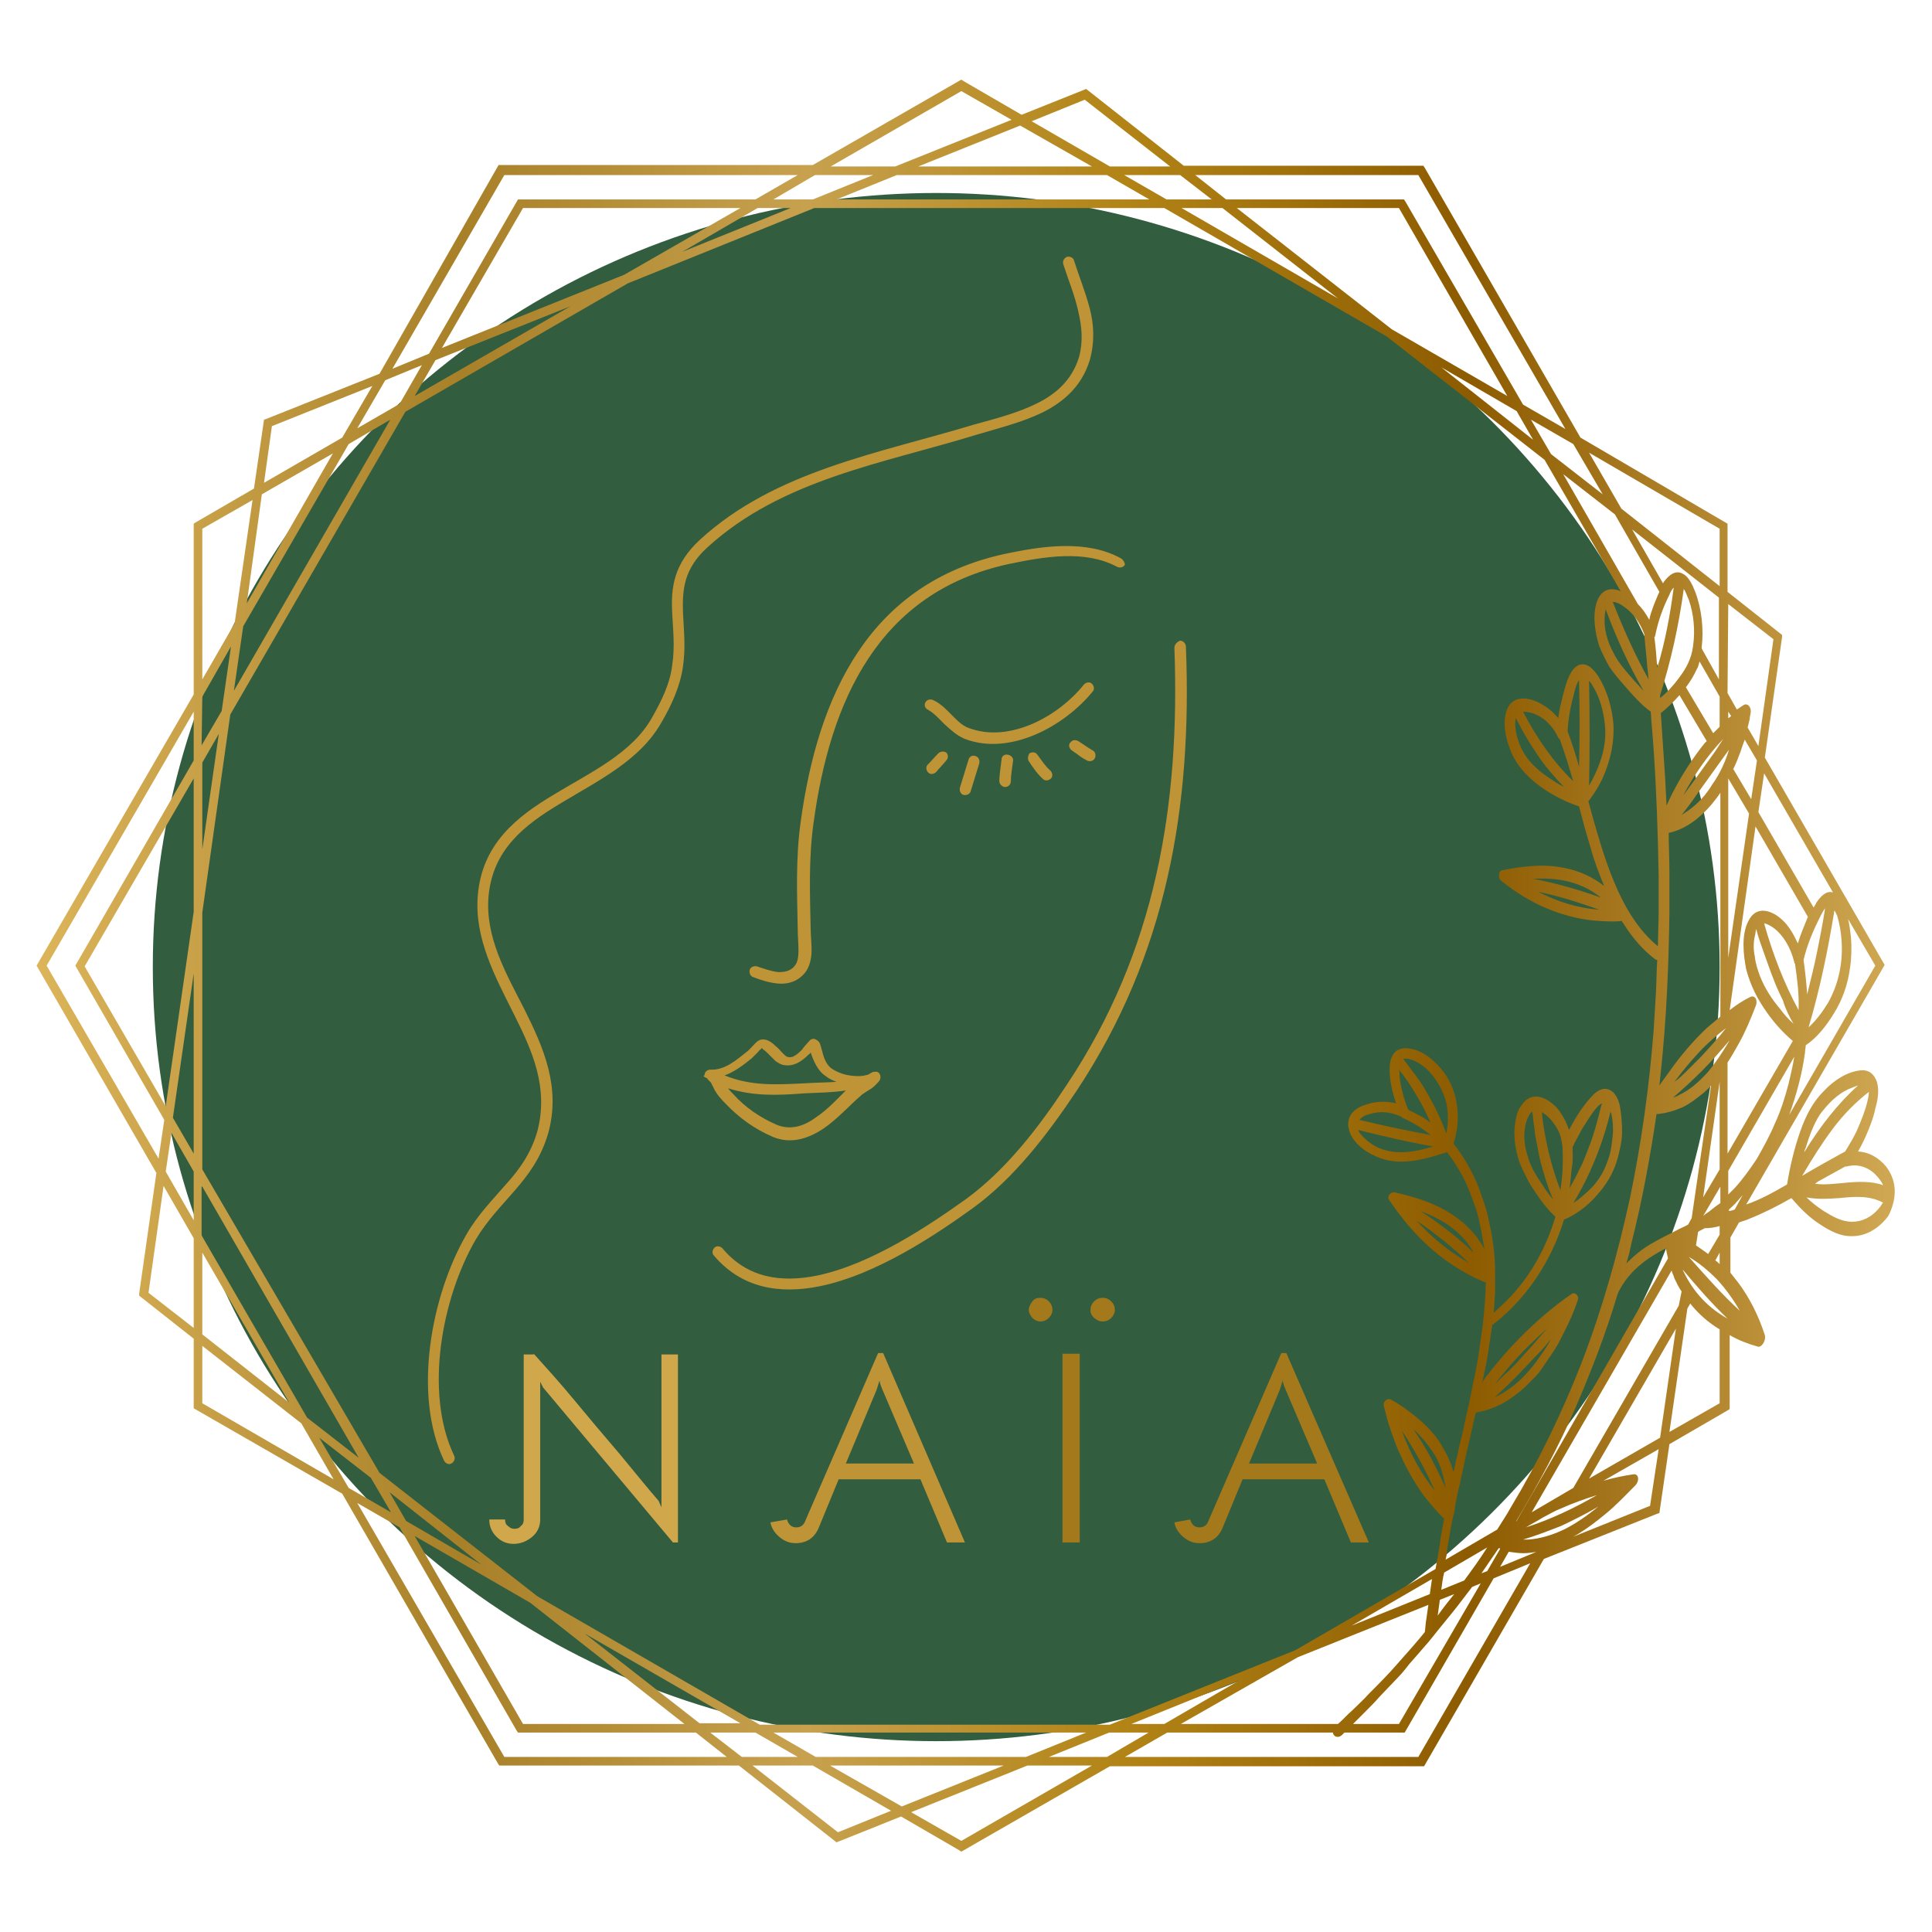 <?xml version="1.0" encoding="UTF-8"?> <svg xmlns="http://www.w3.org/2000/svg" xmlns:xlink="http://www.w3.org/1999/xlink" version="1.1" id="Calque_1" x="0px" y="0px" viewBox="0 0 269.3 269.3" style="enable-background:new 0 0 269.3 269.3;" xml:space="preserve"> <style type="text/css"> .st0{fill:#325E3F;} .st1{fill:url(#SVGID_1_);} .st2{fill:#D1A74C;} .st3{fill:#BF9436;} .st4{fill:#A4791B;} .st5{fill-rule:evenodd;clip-rule:evenodd;fill:#BF9436;} </style> <ellipse class="st0" cx="130.5" cy="134.8" rx="109.2" ry="107.9"></ellipse> <linearGradient id="SVGID_1_" gradientUnits="userSpaceOnUse" x1="-82.503" y1="48.318" x2="428.982" y2="48.318" gradientTransform="matrix(0.506 0 0 -0.506 46.915 159.092)"> <stop offset="0" style="stop-color:#DCB45A"></stop> <stop offset="0.228" style="stop-color:#A88028"></stop> <stop offset="0.414" style="stop-color:#C7A14E"></stop> <stop offset="0.586" style="stop-color:#B28416"></stop> <stop offset="0.772" style="stop-color:#8D5B00"></stop> <stop offset="1" style="stop-color:#D0A853"></stop> <stop offset="1" style="stop-color:#D2AA5F"></stop> </linearGradient> <path class="st1" d="M256.9,164.9c-1.3,0.1-2.6,0.3-3.9,0.1l0.4-0.3c1.3-0.7,2.5-1.4,3.8-2.1c0.1,0,0.2,0,0.2,0c1.4-0.4,2.9,0,4,1.1 c0.4,0.4,0.8,0.9,1.1,1.5C260.8,164.6,258.8,164.7,256.9,164.9z M262,168.3c-1.1,1.4-2.5,2-3.8,2c-1.5,0-2.7-0.7-4-1.5 c-0.9-0.6-1.7-1.2-2.4-1.9c1.5,0.3,3.1,0.2,4.6,0.1c2-0.2,4.1-0.4,6,0.6c0,0,0,0,0.1,0C262.3,167.8,262.2,168.1,262,168.3z M255.5,157.3c1.5-2,3.2-3.7,5-5.1c0,0.4-0.1,0.9-0.2,1.3c-0.3,1.3-0.8,2.5-1.3,3.7c-0.5,1.2-1.2,2.3-1.8,3.3c-2,1.1-4,2.2-6,3.4 C252.6,161.5,254,159.3,255.5,157.3z M251.7,160c0.3-1,0.6-1.9,1-2.8c0.4-0.9,0.8-1.7,1.4-2.4c1.2-1.5,2.6-2.7,4.1-3.2 c0.2-0.1,0.5-0.2,0.8-0.3c-2.8,2.5-5.3,5.7-7.5,9.3C251.5,160.4,251.6,160.2,251.7,160z M241.8,168.6c-0.3,0.1-0.6,0.2-0.8,0.2v-0.2 c0.4-0.4,0.8-0.7,1.1-1.1c0.3-0.3,0.5-0.6,0.8-0.9L241.8,168.6z M238,149.5c-1.2,1.3-2.4,2.4-3.9,3.1c-0.3,0.2-0.6,0.3-0.9,0.4 c1.4-1.2,2.7-2.4,4.1-3.8c1.3-1.3,2.6-2.8,3.8-4.2C240.1,146.7,239.1,148.2,238,149.5z M242.5,182.7c-2.5-2.3-4.7-4.8-7.1-7.5 c1.4,0.8,2.7,1.9,3.9,3.1C240.5,179.6,241.6,181.1,242.5,182.7z M234.6,177.1c0-0.1-0.1-0.2-0.1-0.2c2,2.4,4.1,4.8,6.3,6.9 C238.3,182.4,236.1,180.3,234.6,177.1z M239.7,195.6l-7,4l2.5-17.2l0.4-0.7c1.2,1.5,2.6,2.7,4.1,3.6L239.7,195.6L239.7,195.6z M231.4,200.4l-9.9,5.7l12.1-20.9L231.4,200.4z M230,209.9l-10.7,4.3c0.2-0.1,0.5-0.3,0.7-0.4c1.3-0.8,2.5-1.7,3.7-2.7 c1.5-1.2,2.8-2.6,4.2-4c0.7-0.7,0.5-1.7-0.2-1.6c-1.4,0.2-2.8,0.5-4.2,0.9l7.7-4.4L230,209.9z M213,214.6c-0.2,0-0.5,0-0.7,0 c1.7-0.5,3.5-1.2,5.3-1.9c1.7-0.8,3.5-1.7,5.2-2.7c-1.6,1.3-3.2,2.4-4.8,3.2C216.3,214,214.6,214.5,213,214.6z M214.2,216.3 l-5.1,2.1l1.2-2.1c0.7,0.1,1.4,0.2,2.1,0.2c0.6,0,1.2-0.1,1.9-0.2L214.2,216.3z M197.7,244.9h-40.9l5.9-3.4h23.1 c0,0.5,0.7,0.9,1.3,0.3l0.3-0.3h8.4l12.4-21.5l5.1-2.1L197.7,244.9z M154.3,244.9h-8.1l8.4-3.4h5.5L154.3,244.9z M134,256.6l-7-4 l16.2-6.5h9L134,256.6z M115.7,246.1h24.2l-14.2,5.7L115.7,246.1z M116.8,255.4l-11.9-9.3h8.4l10.9,6.3L116.8,255.4z M99,241.5h6.3 l5.9,3.4h-7.8L99,241.5z M70.3,244.9l-20.5-35.4l5.9,3.4L72,241.2l0.2,0.3H97l4.3,3.4H70.3z M44.5,200.4l7.2,5.6l2.8,4.8l-5.9-3.4 L44.5,200.4z M28.2,195.6v-8L42,198.4l4.5,7.8L28.2,195.6z M28.2,174.6l12.1,20.9l-12.1-9.5V174.6z M28.2,165.4l21.8,37.8l-7.2-5.6 l-14.7-25.4V165.4z M81.5,227.7l21.7,12.5h-5.7L81.5,227.7z M56.6,212l-2.3-4l12.8,10.1L56.6,212z M73.9,223.4l21.5,16.9H72.9 l-15.1-26.2L73.9,223.4z M151.4,241.5l-8.4,3.4h-29.3l-5.9-3.4H151.4z M204.7,176c-2.7-1.5-5.1-3.5-7.2-5.8c1.3,0.8,2.5,1.8,3.7,2.7 C202.4,173.9,203.6,174.9,204.7,176z M198,168.8c2.9,1.1,5.6,2.7,7.3,5.6l0.1,0.2C203.1,172.4,200.6,170.5,198,168.8z M199,152.5 c-0.5-0.9-1-1.7-1.6-2.5c-0.6-0.8-1.2-1.6-1.8-2.4c0.2-0.1,0.5,0,0.8,0c1.2,0.3,2.4,1.2,3.2,2.2c0.9,1.1,1.6,2.4,2,3.9 c0.3,1.4,0.3,2.9,0,4.3C200.9,156.1,200,154.2,199,152.5z M199.8,159.8c-2.3,0.7-4.7,1.2-7.1,0.4c-1.2-0.4-2.3-1.2-3.1-2.2 c-0.1-0.1-0.2-0.3-0.3-0.5C192.9,158.4,196.3,159.2,199.8,159.8z M195,149.1c0.9,1.1,1.7,2.3,2.4,3.5c0.8,1.3,1.4,2.5,2,3.9 c-0.6-0.5-1.3-0.9-1.9-1.2c-0.4-0.2-0.8-0.4-1.2-0.6c-0.6-1.4-1-3-1.2-4.5C195.1,149.8,195.1,149.4,195,149.1z M195.4,155.7 c0.1,0.1,0.1,0.2,0.3,0.2c1.3,0.6,2.6,1.4,3.7,2.3c-3.3-0.6-6.6-1.3-9.9-2.1c0.3-0.4,0.9-0.7,1.4-0.8 C192.4,154.8,194,155,195.4,155.7z M224.5,154.9c0,0.1,0,0.2,0.1,0.3c0.2,0.9,0.3,2,0.2,3c-0.1,1-0.2,2-0.5,3 c-0.3,0.9-0.6,1.7-1,2.4c-0.4,0.7-0.9,1.4-1.5,2c-0.8,0.8-1.6,1.5-2.5,2.1C221.6,163.9,223.4,159.5,224.5,154.9z M219.2,159.9 c0.4-0.9,0.9-1.7,1.3-2.5c0.5-0.8,1-1.6,1.5-2.3c0.3-0.4,0.8-1.1,1.3-1.3c0,0.1-0.1,0.2-0.1,0.3c-0.5,2-1,4-1.8,6 c-0.4,1-0.7,1.9-1.2,2.8c-0.4,0.9-0.9,1.8-1.4,2.7c0.1-1,0.2-1.9,0.3-2.9C219.3,161.8,219.2,160.8,219.2,159.9z M214.9,155 c0.2,0.2,0.5,0.3,0.7,0.5c0.6,0.5,1.1,1.2,1.5,1.9c0.4,0.7,0.6,1.6,0.7,2.5c0,0.1,0,0.1,0,0.2c0.1,1.9,0,3.9-0.3,5.8 C216.2,162.5,215.3,158.8,214.9,155z M213.6,155.1c0.1,0.5,0.1,1.1,0.2,1.6c0.1,0.5,0.1,1,0.2,1.6c0.2,1,0.4,2.1,0.6,3.1 c0.5,2,1.1,4,1.9,5.8c-0.5-0.6-1-1.2-1.4-1.9c-0.9-1.3-1.8-2.7-2.2-4.3c-0.5-1.5-0.6-3.3-0.1-4.8c0.2-0.5,0.4-1.1,0.9-1.3 C213.6,154.9,213.6,155,213.6,155.1z M208.4,192.9c0.5-0.7,1.1-1.4,1.7-2.1c0.6-0.7,1.2-1.4,1.8-2c0.6-0.7,1.3-1.3,1.9-1.9 c0.6-0.6,1.3-1.2,1.9-1.8c-0.6,0.7-1.2,1.4-1.8,2.1c-0.6,0.7-1.2,1.3-1.8,2c-0.6,0.7-1.2,1.3-1.8,1.9 C209.7,191.6,209,192.3,208.4,192.9z M212.3,190.9c0.7-0.7,1.3-1.4,2-2.1c0.7-0.7,1.3-1.4,1.9-2.2c-0.4,0.8-0.9,1.6-1.5,2.4 c-0.5,0.8-1.1,1.5-1.7,2.2c-1.2,1.4-2.6,2.5-4.1,3.3c-0.2,0.1-0.5,0.2-0.7,0.4C209.6,193.6,211,192.3,212.3,190.9z M208.9,215.8 c0.1,0,0.2,0,0.2,0.1l-1.8,3.1l-0.8,0.3L208.9,215.8z M200,207.8c-2-2.5-3.5-5.3-4.6-8.4C197.1,202,198.7,204.8,200,207.8z M197,199.2c1.1,1,2,2.1,2.8,3.3c0.8,1.2,1.3,2.7,1.6,4.3c0,0.2,0.1,0.4,0.1,0.6C200.2,204.5,198.8,201.8,197,199.2z M204.1,220.3 l-3.2,1.3c0.1-0.8,0.2-1.6,0.4-2.4l6-3.5C206.3,217.3,205.2,218.8,204.1,220.3z M200.4,225.2c0.1-0.8,0.2-1.5,0.3-2.2l2-0.8 C201.9,223.2,201.1,224.2,200.4,225.2z M190.2,238.7c0.7-0.7,1.4-1.4,2.1-2.2l2.1-2.2c0.7-0.7,1.4-1.5,2-2.3l2-2.3 c1-1.1,1.8-2.2,2.8-3.4c0.9-1.1,1.8-2.2,2.7-3.4l1.3-1.7l1.2-0.5L195,240.3h-6.4L190.2,238.7z M188.4,226.6l11.2-6.5 c-0.1,0.7-0.2,1.4-0.3,2.1c0,0,0,0,0,0L188.4,226.6z M162.3,240.3h-4.6l15.1-6.1L162.3,240.3z M180.9,231l18.2-7.3 c-0.1,0.7-0.2,1.4-0.3,2.1c-0.1,0.5-0.1,1.1-0.2,1.7c-1.2,1.5-2.5,2.9-3.8,4.4c-1.3,1.5-2.6,2.8-4,4.2c-0.7,0.8-1.5,1.5-2.3,2.3 c-0.7,0.6-1.3,1.3-2,1.9h-21.9L180.9,231z M222.9,126.8c-2.9-0.2-5.8-1.1-8.5-2.5C217.3,124.9,220.1,125.8,222.9,126.8z M213.7,122.5c3.2-0.2,6.5,0.3,9.3,2.5l0.1,0.1C220,124,216.9,123.1,213.7,122.5z M218.5,101.9c0.1-1.9,0.5-3.8,1-5.6 c0.1-0.4,0.3-1.1,0.6-1.5c0.1,4,0.1,8.1,0,12.1C219.7,105.3,219.1,103.6,218.5,101.9z M218,109.7c-0.5-0.3-1-0.5-1.5-0.9 c-1.3-0.8-2.6-1.8-3.6-3.1c-0.9-1.2-1.6-2.9-1.7-4.6c0-0.3,0-0.7,0.1-1c0.9,1.8,1.9,3.5,3,5.1C215.4,106.9,216.7,108.3,218,109.7z M212.3,99.2c0.4,0,0.9,0.1,1.3,0.2c1.5,0.5,2.8,1.7,3.6,3.4c0,0.1,0.1,0.2,0.2,0.2c0.7,1.9,1.3,3.9,1.9,5.9 C216.6,106.3,214.2,102.9,212.3,99.2z M221.5,94.9c0.2,0.2,0.4,0.5,0.5,0.7c1,1.6,1.5,3.5,1.7,5.4c0.2,1.9-0.1,3.6-0.7,5.3 c-0.4,1.1-0.9,2.2-1.5,3.2C221.6,104.6,221.6,99.8,221.5,94.9z M28.2,127.2l3.9-27.6l24.4-42.2l31-17.9L113.5,29h48.8l31,17.9 l22,17.2l10.6,18.3c-1.2-0.5-2.5-0.4-3.2,1.2c-0.8,1.9-0.4,4.5,0.2,6.4c0.4,1,0.9,2,1.4,2.9c0.6,0.9,1.2,1.6,1.9,2.4 c1.3,1.5,2.5,2.9,3.9,3.9c0.1,1.8,0.3,3.6,0.4,5.3c0.4,5.9,0.6,11.7,0.7,17.6l0,4.9c0,1.6-0.1,3.3-0.1,4.9 c-5.4-4.4-7.6-12.6-9.7-20.2c1-1.3,1.9-2.8,2.5-4.5c0.7-1.9,1.1-4,1-6.2c-0.2-2.4-0.9-4.8-2.1-6.7c-0.6-0.9-1.3-1.7-2.2-1.7 c-0.9,0-1.5,0.8-1.9,1.7c-0.5,1.1-0.8,2.4-1.1,3.7c-0.2,0.7-0.3,1.4-0.4,2.1c-0.8-1-1.9-1.8-3-2.3c-1.6-0.7-3.7-0.8-4.3,1.6 c-0.5,2,0.2,4.3,1,6c1,1.9,2.4,3.2,3.9,4.3c1.7,1.2,3.5,2.1,5.3,2.7c0.5,1.9,1,3.8,1.6,5.7c0.5,1.9,1.2,3.7,1.9,5.4 c-2.9-2.3-6.5-3-9.8-2.8c-1.5,0.1-2.9,0.3-4.4,0.6c-0.6,0.1-0.6,1.2-0.1,1.5c3.8,3.1,8.2,5,12.7,5.5c1.3,0.1,2.6,0.2,3.8,0.1 c0.1,0,0.2,0,0.2-0.1c0.1,0.2,0.3,0.4,0.4,0.6c1.2,1.9,2.7,3.6,4.3,4.8c0.1,0.1,0.2,0.1,0.3,0.1c-0.1,1.6-0.1,3.3-0.2,4.9l-0.3,4.9 c-0.6,7.8-1.7,15.7-3.3,23.4c-1.7,7.8-3.9,15.6-6.8,23.1c-2.7,6.9-6,13.7-9.8,20c-0.6,1.1-1.3,2.1-1.9,3.1l-7.2,4.2 c0.1-0.4,0.2-0.8,0.2-1.3c0.1-0.6,0.2-1.2,0.3-1.8c0.2-1.2,0.4-2.4,0.7-3.5l0-0.2c0-0.1,0.1-0.1,0.1-0.2c0-0.1,0-0.2,0-0.3 c0.2-1.1,0.4-2.2,0.7-3.3c0.2-1.1,0.5-2.2,0.7-3.3c0.5-2.2,1-4.4,1.5-6.6c1.2-0.2,2.4-0.6,3.6-1.2c1.1-0.6,2.2-1.4,3.2-2.3 c0.5-0.5,1-1,1.5-1.5c0.5-0.5,0.9-1.1,1.3-1.7c0.8-1.2,1.7-2.4,2.3-3.7c0.9-1.7,1.7-3.4,2.3-5.2c0.3-0.7-0.4-1.3-0.9-0.9 c-4.3,3-8.3,6.9-11.7,11.3c-0.2,0.3-0.5,0.6-0.7,1c0.3-1.3,0.6-2.7,0.8-4c0.2-1.3,0.4-2.7,0.6-4c4.5-3.4,8.2-8.7,10-14.7 c0.8-0.3,1.6-0.8,2.3-1.3c0.4-0.3,0.7-0.5,1.1-0.9c0.3-0.3,0.7-0.6,1-1c1.4-1.5,2.5-3.2,3.1-5.4c0.3-1.2,0.6-2.4,0.6-3.6 c0-1.2-0.1-2.5-0.3-3.6c-0.2-1-0.7-2-1.5-2.3c-0.9-0.4-1.8,0.2-2.5,1c-1.2,1.3-2.2,2.9-3.1,4.6c-0.4-1.2-1-2.3-1.8-3.2 c-1.3-1.3-3.3-2.3-4.7-0.4c-0.6,0.7-0.9,1.7-1,2.7c-0.2,1-0.1,2.1,0,3c0.2,1,0.4,2,0.8,2.9c0.4,0.9,0.8,1.7,1.3,2.6 c1.1,1.7,2.1,3.2,3.5,4.5c-1.1,3.8-3,7.4-5.5,10.3c-0.9,1.1-2,2.1-3.1,3.1c0.1-0.9,0.1-1.9,0.2-2.8c0-0.9,0-1.9,0-2.8 c0-2.3-0.3-4.7-0.8-6.9c-0.2-1.1-0.5-2.2-0.9-3.3c-0.4-1.1-0.7-2.1-1.2-3.1c-0.8-1.7-1.8-3.3-2.9-4.7c1.2-3.6,0.6-7.8-1.8-10.5 c-1.1-1.3-2.5-2.4-4.1-2.7c-0.8-0.2-1.7-0.1-2.3,0.5c-0.6,0.7-0.7,1.6-0.7,2.4c0,1.6,0.4,3.2,0.9,4.7c-1.2-0.3-2.4-0.3-3.6,0 c-0.8,0.2-1.7,0.5-2.3,1.1c-0.7,0.6-0.9,1.6-0.7,2.4c0.3,1.6,1.8,2.9,3.2,3.6c1.5,0.8,3.1,1.1,4.7,1c2-0.1,3.9-0.7,5.8-1.3 c0.8,1,1.4,2,2.1,3.2c0.8,1.5,1.4,3.2,2,4.9c0.5,1.7,0.8,3.5,1.1,5.4c-1.8-3.4-5-5.5-8.3-6.7c-1.4-0.5-2.8-0.9-4.2-1.2 c-0.5-0.1-1.1,0.5-0.8,1c2.6,3.9,5.8,7.3,9.8,9.7c1.1,0.7,2.3,1.3,3.5,1.8c0.1,0,0.1,0,0.2,0c0,1.9-0.2,3.8-0.4,5.8c0,0,0,0.1,0,0.1 c-0.2,1.4-0.4,2.8-0.6,4.2c-0.2,1.4-0.5,2.8-0.8,4.2c-0.2,1-0.4,2-0.6,3c-0.1,0.1-0.1,0.3-0.1,0.4c-0.2,0.7-0.3,1.4-0.5,2.2 c-0.1,0.7-0.3,1.4-0.5,2.2c-0.2,0.7-0.3,1.4-0.5,2.2c-0.2,0.7-0.3,1.5-0.5,2.2c-0.4-1.6-1.2-3-2-4.3c-0.9-1.3-2-2.4-3.1-3.3 c-1.1-0.9-2.3-1.8-3.6-2.5c-0.5-0.3-1.2,0.3-1,0.9c0.3,1.2,0.6,2.4,1,3.5c0.4,1.1,0.8,2.3,1.3,3.3c1,2.2,2.2,4.3,3.6,6.1 c0.8,1,1.6,1.9,2.5,2.8c-0.2,1.2-0.5,2.4-0.6,3.6c-0.2,1.1-0.4,2.3-0.6,3.4l-19.5,11.3l-25.9,10.4h-48.8l-31-17.9l-22-17.2L28.2,163 L28.2,127.2L28.2,127.2z M28.2,106.3l2.3-4l-2.3,16.1V106.3z M28.2,97.1l4-7l-1.3,9l-2.8,4.8L28.2,97.1L28.2,97.1z M28.2,73.7l7-4 l-2.5,17.2l-4.5,7.8V73.7z M36.5,68.9l9.9-5.7L34.4,84.1L36.5,68.9z M37.9,59.4l14-5.6L47.7,61l-10.9,6.3L37.9,59.4z M54.4,58.5 L32.6,96.3l1.3-9l14.7-25.4L54.4,58.5z M53.7,53l5.1-2.1l-3.1,5.4l-5.9,3.4L53.7,53z M70.3,24.4h40.9l-5.9,3.4H72.2L59.8,49.3 l-5.1,2.1L70.3,24.4z M105.6,29h4.6l-15.1,6.1L105.6,29z M79.5,42.7L57.8,55.2l2.9-5L79.5,42.7z M61.6,48.5L72.9,29h30.3L87,38.3 L61.6,48.5z M113.6,24.4h8.1l-8.4,3.4h-5.5L113.6,24.4z M134,12.7l7,4l-16.2,6.5h-9L134,12.7z M152.2,23.2H128l14.2-5.7L152.2,23.2z M151.2,13.9l11.9,9.3h-8.4l-10.9-6.3L151.2,13.9z M160.2,27.8h-43.6l8.4-3.4h29.3L160.2,27.8z M168.9,27.8h-6.3l-5.9-3.4h7.8 L168.9,27.8z M197.7,24.4l20.5,35.4l-5.9-3.4l-16.4-28.3l-0.2-0.3h-24.8l-4.3-3.4H197.7z M211.4,57.3l2.3,4l-12.8-10.1L211.4,57.3z M186.5,41.6L164.7,29h5.7L186.5,41.6z M172.4,29H195l15.1,26.2L194,45.9L172.4,29z M223.4,68.9l-7.2-5.6l-2.8-4.8l5.9,3.4 L223.4,68.9z M239.7,73.7v8L226,70.9l-4.5-7.8L239.7,73.7z M239.1,104.7c-1.5,2.1-3,4.2-4.5,6.2c1.6-3,3.5-5.7,5.6-7.9L239.1,104.7z M240.9,99.2l0.4,0.6c-0.1,0.1-0.2,0.2-0.4,0.3V99.2z M240.9,84.2l6.3,4.9l-2.1,14.9l-1.5-2.6c0.1-0.4,0.2-0.8,0.3-1.2l0,0 c0-0.1,0-0.1,0-0.2l0.1-0.5c0.2-0.9-0.4-1.6-1-1.2c-0.3,0.2-0.6,0.4-0.9,0.6l-1.3-2.3L240.9,84.2L240.9,84.2z M255.5,124.4 c-0.9-0.3-1.7,0.5-2.3,1.4c-0.1,0.2-0.2,0.4-0.4,0.7l-7.7-13.3l0.8-5.4L255.5,124.4z M256.1,127.7c0.6,2,0.8,4.5,0.5,6.7 c-0.3,2.1-0.9,3.8-1.8,5.4c-0.8,1.3-1.7,2.5-2.7,3.4c1.6-5.4,2.7-10.8,3.6-16.3C255.9,127.2,256,127.5,256.1,127.7z M261.4,134.6 l-12,20.8c1-2.8,1.8-5.7,2.2-8.7c0-0.3,0.1-0.7,0.1-1c1.5-1,2.8-2.6,3.9-4.4c1.2-1.9,2-4.1,2.3-6.6c0.2-1.4,0.2-2.8,0.1-4.1 c-0.1-0.9-0.2-1.7-0.4-2.5L261.4,134.6z M250,142.7c-0.7-0.6-1.3-1.3-1.9-2.1c-1.1-1.3-2.1-2.8-2.8-4.6c-0.3-0.8-0.6-1.7-0.7-2.7 c-0.2-0.9-0.2-1.9,0-2.8c0.1-0.3,0.1-0.7,0.2-1c0.3,1.2,0.7,2.3,1.1,3.4c0.4,1.1,0.8,2.3,1.2,3.3c0.4,1.1,0.9,2.2,1.4,3.2 C248.9,140.7,249.4,141.7,250,142.7z M245.9,128.7c0.5,0.1,1,0.4,1.4,0.7c1.3,1,2.3,2.7,2.8,4.7c0,0.1,0,0.2,0.1,0.2 c0.3,2.1,0.6,4.3,0.5,6.5C248.7,137.1,247.1,133,245.9,128.7z M253.6,128c0.2-0.4,0.5-1,0.8-1.4c-0.3,2-0.7,4-1.1,6 c-0.4,2-0.9,4-1.4,6c-0.1-1.6-0.3-3.3-0.5-4.8C251.9,131.7,252.7,129.8,253.6,128z M241.6,107.2c0.4-0.8,0.7-1.6,1-2.4 c0.2-0.6,0.4-1.2,0.6-1.7l1.7,2.9l-0.8,5.4L241.6,107.2z M240.9,108.5C240.9,108.5,240.9,108.5,240.9,108.5l2.9,4.9l-2.9,20.1V108.5 z M238.7,109.3c-0.9,1.5-2,2.7-3.4,3.7c-0.3,0.2-0.6,0.4-0.9,0.6c0.7-0.9,1.4-1.8,2-2.7c1.5-2.1,3.1-4.3,4.6-6.4 C240.5,106.2,239.7,107.9,238.7,109.3z M236.8,146.7c1.2-1.3,2.5-2.4,3.8-3.4c-1.1,1.4-2.3,2.7-3.5,4c-0.6,0.6-1.2,1.2-1.8,1.8 c-0.6,0.6-1.2,1.2-1.9,1.7C234.5,149.3,235.6,148,236.8,146.7z M234.7,82.1c0.3,0.4,0.5,1.1,0.7,1.5c0.7,2,0.9,4.3,0.6,6.4 c-0.2,1.8-1,3.2-1.9,4.4c-0.8,1.1-1.7,2.1-2.7,2.9l0-0.4C232.9,92.2,234,87.2,234.7,82.1z M230.7,88.7c0.4-2.1,1.1-4,2-5.8 c0.1-0.3,0.3-0.7,0.6-1c-0.5,3.8-1.2,7.6-2.3,11.2c-0.1-1.4-0.2-2.9-0.4-4.3L230.7,88.7z M237.2,90.4c0-0.1,0-0.1,0-0.2 c0.3-2.5,0-5.3-0.9-7.7c-0.4-1-0.9-2.1-1.7-2.5c-1-0.6-1.9,0.1-2.6,1c-0.1,0.1-0.1,0.2-0.2,0.3l-4.3-7.5l12.1,9.5v11.4L237.2,90.4z M237.9,103.3c-0.1,0.1-0.2,0.2-0.3,0.3c-1.6,2-3.1,4.3-4.4,6.8c-0.3,0.6-0.6,1.2-0.9,1.9l-0.2-3.9c-0.1-1.5-0.2-3-0.3-4.5 c-0.1-1.5-0.2-3-0.3-4.5c0.9-0.7,1.8-1.6,2.6-2.5L237.9,103.3z M235,95.8C235,95.8,235,95.8,235,95.8c0.6-0.8,1.1-1.6,1.5-2.5 c0.2-0.3,0.3-0.7,0.4-1.1l2.8,4.9v4.2c-0.3,0.3-0.6,0.6-0.9,0.9L235,95.8z M228.3,84.2l-10.4-18.1l7.2,5.6l6.2,10.8 c-0.3,0.6-0.5,1.2-0.8,1.9c-0.2,0.6-0.5,1.3-0.6,2C229.4,85.5,228.9,84.8,228.3,84.2z M229.1,96.3c-0.4-0.4-0.8-0.9-1.2-1.3 c-1.1-1.3-2.3-2.5-3.1-4.2c-0.8-1.5-1.3-3.3-1.1-5.1c0-0.3,0.1-0.5,0.1-0.8C225.3,88.9,227,92.7,229.1,96.3z M224.8,83.9 c0.5,0,1.1,0.3,1.6,0.7c1.2,0.8,2.2,2.2,2.8,3.8l0,0c0.1,1.5,0.3,2.9,0.4,4.4l0.2,1.9C227.9,91.3,226.3,87.7,224.8,83.9z M231.3,151.3l0.2-1.9c0.8-7.4,1.1-14.9,1.2-22.3c0-1.8,0-3.7,0-5.5c0-1.8-0.1-3.7-0.1-5.5c2.3-0.5,4.3-2,6-4c0.4-0.5,0.8-1,1.2-1.6 v31.2c-0.6,0.5-1.3,1.1-1.9,1.6c-1.9,1.8-3.7,3.9-5.3,6.2C232.1,150.2,231.7,150.7,231.3,151.3z M211.4,212l-0.1,0.1 c3.1-5.2,6-10.5,8.4-16.1c2.2-5.1,4.2-10.3,5.8-15.7c1.5-3.2,4.2-5,6.7-6.3c0.1,0.5,0.2,1,0.3,1.4L211.4,212z M222.6,208.4 c-3.3,1.9-6.5,3.4-9.9,4.5c0.8-0.5,1.6-0.9,2.4-1.4c0.8-0.4,1.6-0.9,2.4-1.2C219.3,209.5,221,208.9,222.6,208.4z M213.5,210.8 l19.5-33.7c0.1,0.4,0.3,0.7,0.4,1.1c0.3,0.6,0.6,1.3,1,1.8L234,182l-14.7,25.4L213.5,210.8z M235.3,173L235.3,173 C235.3,173,235.3,173,235.3,173L235.3,173z M235.8,169.8l-0.5,0.9c-0.5,0.3-1.1,0.5-1.6,0.8c-1.2,0.6-2.4,1.2-3.6,1.9 c-1.2,0.7-2.3,1.6-3.4,2.7l0.4-1.4l0.3-1.4c1.5-5.9,2.6-11.9,3.5-18c1.2-0.1,2.3-0.4,3.5-0.9c1.1-0.5,2.1-1.3,3.1-2.1 c0.3-0.3,0.7-0.6,1-1L235.8,169.8z M237.4,166.9l2.3-16.1v12.2L237.4,166.9z M238.2,168.9c-0.3,0.2-0.6,0.4-0.8,0.6c0,0,0,0,0,0 l2.4-4.1v2.3C239.2,168.1,238.7,168.5,238.2,168.9z M239.7,174.6v1.6c-0.2-0.2-0.4-0.4-0.6-0.5L239.7,174.6z M238.1,174.8 c-0.5-0.4-1-0.7-1.4-1c-0.1-0.1-0.2-0.1-0.3-0.2l0.3-1.9c0.3-0.2,0.6-0.3,0.9-0.5c0.7,0,1.4-0.1,2.1-0.3v1.2L238.1,174.8z M243.9,139c-1,0.5-1.9,1.1-2.8,1.8l3.6-25.6l7.3,12.6c-0.5,1.2-1,2.4-1.4,3.7c-0.6-1.3-1.3-2.5-2.2-3.3c-1.4-1.3-3.6-2.1-4.7,0.2 c-1,1.9-0.7,4.7-0.3,6.7c0.6,2.3,1.6,4.2,2.8,5.9c1.1,1.6,2.4,3,3.7,4.1l-9.1,15.7v-12.7c0.6-0.9,1.1-1.8,1.6-2.7 c0.9-1.6,1.6-3.3,2.3-5.1C245.1,139.4,244.6,138.6,243.9,139z M247.4,156.6c-0.7,1.7-1.6,3.3-2.5,4.9c-1,1.5-2,2.9-3.1,4.1 c-0.3,0.3-0.6,0.6-0.9,0.9v-3.3l9.2-15.9c-0.2,1.3-0.5,2.5-0.8,3.8C248.8,153,248.2,154.9,247.4,156.6z M27,106l-16.5,28.6 l12.4,21.5l-0.8,5.4L6.5,134.6L27,99.2L27,106L27,106z M27,127.1l-3.9,27.1l-11.3-19.5L27,108.5L27,127.1L27,127.1z M27,160.8 l-2.9-5l2.9-20.1V160.8z M27,170.1l-3.9-6.8l0.8-5.4l3.1,5.4V170.1z M27,185.1l-6.3-4.9l2.1-14.9l4.2,7.3L27,185.1L27,185.1z M264.1,165.7c-0.1-1.3-0.6-2.3-1.2-3.1c-1.1-1.3-2.4-2-3.9-2.1c0.5-0.9,1-1.9,1.4-2.9c0.4-1,0.8-2,1-3.1c0.4-1.3,0.6-2.9,0.1-4 c-0.5-1.1-1.3-1.4-2.2-1.3c-1.8,0.2-3.6,1.3-5.1,2.9c-1.5,1.5-2.5,3.4-3.3,5.7c-0.8,2.3-1.4,4.8-1.8,7.3c-1.9,1.1-3.7,2.1-5.7,2.8 l19.3-33.4l-16.7-28.9l2.4-16.8l0-0.3l-7.6-6V73L220.3,61l-21.7-37.6l-0.2-0.3H165l-13.6-10.7l-9,3.6l-8.1-4.7l-0.3-0.2l-20.7,11.9 H69.5L52.9,52.1l-15.8,6.3l-0.3,0.1l-1.4,9.6l-8.1,4.7L27,73v23.8L5.1,134.6l16.7,28.9l-2.4,16.8l0,0.3l7.6,6v9.7l20.7,11.9 l21.7,37.6l0.2,0.3h33.4l13.6,10.7l9-3.6l8.1,4.7l0.3,0.2l20.7-11.9h43.8l16.7-28.9l15.8-6.3l0.3-0.1l1.4-9.6l8.1-4.7l0.3-0.2v-10.3 c1.2,0.7,2.5,1.2,3.9,1.6c0.5,0.2,1.2-0.8,1-1.6c-0.9-2.8-2.2-5.3-3.7-7.3c-0.4-0.5-0.7-0.9-1.1-1.4v-4.9l1.2-2.1 c0.5-0.2,1-0.3,1.4-0.5c2-0.8,4-1.8,5.9-2.9c1.2,1.4,2.5,2.7,3.9,3.6c1.5,1,3,1.8,4.7,1.7c1.6,0,3.5-0.9,4.9-2.8 C263.7,168.6,264.2,167.1,264.1,165.7z"></path> <g> <g> <path class="st2" d="M74.4,188.7c1.8,2,3.7,4.1,5.6,6.4c1.9,2.3,4,4.8,6.4,7.6c2.3,2.8,4.1,5,5.4,6.5l0.4,0.9v-21.3h2.3V215h-0.7 l-18.1-21.6l-0.4-0.8v19.2c0,1-0.4,1.8-1.1,2.4s-1.6,1-2.6,1c-0.9,0-1.7-0.3-2.4-1c-0.7-0.7-1-1.5-1-2.4h2.2 c0,0.4,0.1,0.7,0.4,0.9c0.3,0.3,0.6,0.4,0.9,0.4c0.4,0,0.7-0.1,0.9-0.4c0.3-0.2,0.4-0.5,0.4-0.9v-23H74.4z"></path> </g> <g> <path class="st3" d="M109.7,211.8c0.2,0.7,0.6,1.1,1.3,1.1c0.6,0,1-0.3,1.2-0.8l10.2-23.5h0.7l11.4,26.4h-2.5l-3.7-8.8h-11.4 l-2.8,6.8c-0.6,1.4-1.7,2.1-3.2,2.1c-0.9,0-1.6-0.3-2.3-0.9c-0.7-0.6-1.1-1.3-1.2-2L109.7,211.8z M122.2,193.7l-4.3,10.3h9.5 l-4.4-10.3c-0.3-0.7-0.4-1.1-0.4-1.3L122.2,193.7z"></path> </g> <g> <path class="st4" d="M143.4,182.6c0-0.4,0.2-0.8,0.5-1.2s0.7-0.5,1.1-0.5c0.5,0,0.9,0.2,1.2,0.5c0.3,0.3,0.5,0.7,0.5,1.2 c0,0.4-0.2,0.8-0.5,1.1c-0.3,0.3-0.7,0.5-1.2,0.5c-0.4,0-0.8-0.2-1.1-0.5C143.6,183.3,143.4,183,143.4,182.6z M148.1,188.7h2.4 V215h-2.4V188.7z M152,182.6c0-0.5,0.2-0.9,0.5-1.2c0.3-0.3,0.7-0.5,1.2-0.5c0.5,0,0.9,0.2,1.2,0.5c0.3,0.3,0.5,0.7,0.5,1.2 c0,0.4-0.2,0.8-0.5,1.1c-0.3,0.3-0.7,0.5-1.2,0.5c-0.5,0-0.8-0.2-1.2-0.5C152.1,183.3,152,183,152,182.6z"></path> </g> <g> <path class="st4" d="M165.9,211.8c0.2,0.7,0.6,1.1,1.3,1.1c0.6,0,1-0.3,1.2-0.8l10.2-23.5h0.7l11.5,26.4h-2.5l-3.7-8.8h-11.4 l-2.8,6.8c-0.6,1.4-1.7,2.1-3.2,2.1c-0.9,0-1.6-0.3-2.3-0.9s-1.1-1.3-1.2-2L165.9,211.8z M178.4,193.7l-4.3,10.3h9.5l-4.4-10.3 c-0.3-0.7-0.4-1.1-0.4-1.3L178.4,193.7z"></path> </g> </g> <path class="st5" d="M129.3,98.9c0.9,0.5,1.6,1.3,2.3,2c0.9,0.8,1.7,1.6,2.9,2.1c6.3,2.4,13.9-1.8,17.8-6.6c0.3-0.3,0.2-0.8-0.1-1.1 c-0.3-0.3-0.8-0.2-1.1,0.1c-3.5,4.4-10.3,8.2-16,6.1c-0.9-0.3-1.6-1-2.3-1.7c-0.8-0.8-1.6-1.7-2.7-2.2c-0.4-0.2-0.9-0.1-1.1,0.3 C128.8,98.2,128.9,98.7,129.3,98.9L129.3,98.9z M149.4,104.6c1.2,0.8,1,0.8,2.1,1.4c0.4,0.2,0.9,0.1,1.1-0.3 c0.2-0.4,0.1-0.9-0.3-1.1c-1-0.6-0.9-0.6-2-1.3c-0.4-0.2-0.8-0.2-1.1,0.2C148.9,103.8,149,104.3,149.4,104.6L149.4,104.6z M130.8,105c-0.5,0.5-1,1.1-1.5,1.6c-0.3,0.3-0.2,0.8,0.1,1.1c0.3,0.3,0.8,0.2,1.1-0.1c0.4-0.5,1-1.1,1.4-1.6c0.3-0.3,0.3-0.8,0-1.1 C131.6,104.7,131.1,104.7,130.8,105z M143.4,106.1c0.6,0.9,1.2,1.8,2,2.5c0.3,0.3,0.8,0.2,1.1-0.1c0.3-0.3,0.2-0.8-0.1-1.1 c-0.7-0.6-1.2-1.4-1.8-2.2c-0.3-0.4-0.7-0.4-1.1-0.2C143.3,105.3,143.2,105.8,143.4,106.1z M139.6,105.9c-0.1,1-0.3,2-0.3,3 c0,0.4,0.4,0.8,0.8,0.8c0.4,0,0.8-0.3,0.8-0.8c0-0.9,0.2-1.9,0.3-2.8c0.1-0.4-0.2-0.8-0.7-0.9C140,105.1,139.6,105.4,139.6,105.9 L139.6,105.9z M135,105.9c-0.4,1.3-0.8,2.6-1.2,3.9c-0.1,0.4,0.1,0.9,0.5,1c0.4,0.1,0.9-0.1,1-0.5c0.4-1.3,0.8-2.6,1.2-3.9 c0.1-0.4-0.1-0.9-0.5-1C135.5,105.2,135.1,105.5,135,105.9z M156.2,77.8c-4.8-2.6-10.9-1.7-16.1-0.6c-19,4.1-26.1,19.8-28.5,37.4 c-0.7,5-0.5,10.1-0.4,15.1c0,0.8,0.1,1.8,0.1,2.8c0,0.8-0.1,1.6-0.5,2.1c-0.6,0.8-1.5,0.9-2.3,0.9c-1-0.1-2.1-0.5-3-0.8 c-0.4-0.1-0.9,0.1-1,0.5c-0.1,0.4,0.1,0.9,0.5,1c1,0.4,2.3,0.8,3.5,0.9c1.4,0.1,2.7-0.3,3.7-1.5c0.5-0.6,0.8-1.5,0.9-2.5 c0.1-1.2-0.1-2.5-0.1-3.5c-0.1-5-0.3-9.9,0.4-14.9c2.3-16.9,9-32.2,27.3-36.1c4.8-1,10.5-2,15,0.4c0.4,0.2,0.9,0.1,1.1-0.3 C156.8,78.5,156.6,78,156.2,77.8L156.2,77.8z M106.2,146.1c0,0-0.1,0-0.1,0.1c-0.1,0.1-0.3,0.2-0.4,0.4c-0.3,0.3-0.7,0.7-0.9,0.9 c-1.1,0.9-2.4,1.9-3.8,2.4c3.7,1.5,7.1,1.3,11.2,1.1c1.5-0.1,2.9-0.1,4.4-0.2c-0.5-0.2-1-0.4-1.5-0.8c-1.1-0.7-1.7-2.1-2.1-3.3 c-0.1,0.2-0.3,0.3-0.3,0.3c-1,1-2.2,1.8-3.7,1.4c-0.3-0.1-0.6-0.3-0.9-0.5c-0.3-0.3-0.7-0.7-1-1c-0.2-0.2-0.5-0.5-0.7-0.6 C106.3,146.2,106.2,146.1,106.2,146.1L106.2,146.1z M101.5,151.7c0.2,0.3,0.5,0.6,0.7,0.8c1.7,1.9,3.8,3.3,6.1,4.3 c2,0.8,3.9,0.1,5.5-1.1c1.5-1,2.9-2.5,4.1-3.7c-1.9,0.3-3.9,0.3-5.8,0.4C108.3,152.7,105,152.8,101.5,151.7z M98.6,150.3 c0,0.1,0,0.1,0.1,0.2c0,0,0.3,0.3,0.4,0.4c0.1,0.2,0.2,0.4,0.3,0.6c0.4,0.9,1,1.6,1.7,2.3c1.9,2,4.1,3.6,6.7,4.7 c2.5,1,4.9,0.2,7-1.2c1.9-1.3,3.6-3.2,5.1-4.5c0.4-0.4,1-0.7,1.6-1.1c0.4-0.3,0.8-0.7,1.1-1.1c0.2-0.3,0.1-0.6,0.1-0.7 c-0.1-0.3-0.3-0.6-0.8-0.5c-0.1,0-0.2,0-0.4,0.1c-0.1,0.1-0.4,0.2-0.5,0.3c-0.4,0.1-0.8,0.2-1.3,0.2c-1.4,0-2.6-0.3-3.7-1 c-0.8-0.5-1.2-1.6-1.4-2.5c-0.1-0.2-0.2-0.9-0.4-1.2c-0.2-0.3-0.5-0.4-0.7-0.5c-0.1,0-0.4,0-0.6,0.2c-0.2,0.2-1,1.1-1.1,1.3 c-0.3,0.3-0.7,0.7-1.1,0.9c-0.3,0.2-0.7,0.2-1,0.1c-0.2-0.1-0.4-0.3-0.6-0.5c-0.3-0.3-0.6-0.7-1-1c-0.6-0.6-1.3-1-1.9-0.9 c-0.3,0-0.6,0.2-0.9,0.5c-0.4,0.4-0.9,1-1.2,1.2c-1.5,1.2-3.1,2.6-5.1,2.5c-0.4,0-0.8,0.3-0.8,0.8C97.9,149.9,98.2,150.2,98.6,150.3 L98.6,150.3z M163.7,90.3c0.8,22-2.6,42.3-15,60.9c-3.8,5.8-8.4,11.8-14,15.9c-4.9,3.5-13.1,9.1-20.8,10.7c-4.9,1-9.7,0.4-13.2-3.8 c-0.3-0.3-0.8-0.4-1.1-0.1c-0.3,0.3-0.4,0.8-0.1,1.1c3.9,4.6,9.2,5.4,14.7,4.3c8-1.6,16.4-7.3,21.4-10.9 c5.8-4.2,10.5-10.4,14.5-16.4c12.5-18.9,16.1-39.5,15.2-61.9c0-0.4-0.4-0.8-0.8-0.8C164,89.5,163.7,89.9,163.7,90.3L163.7,90.3z M148.2,36.8c0.7,2.2,1.6,4.3,2.1,6.6c0.5,2.1,0.7,4.2,0.1,6.4c-1,3.2-3.2,5.1-5.8,6.4c-2.8,1.4-6,2.2-8.9,3 c-13.2,4-27.6,6.4-38.1,16c-3.7,3.4-4.1,6.7-3.9,10.3c0.1,2.2,0.4,4.6,0,7.2c-0.3,2.6-1.5,5-2.8,7.3c-2.8,5-8.5,7.6-13.6,10.7 c-5.4,3.2-10.1,7-10.7,14.1c-0.5,6,2.4,11.3,5.1,16.7c2.5,5,4.8,10.1,3.2,16.2c-0.9,3.1-2.5,5.3-4.3,7.3c-1.9,2.2-4,4.3-5.6,7.1 c-4.9,8.5-7.5,22.3-3.1,31.5c0.2,0.4,0.7,0.6,1,0.4c0.4-0.2,0.6-0.7,0.4-1.1c-4.2-8.8-1.7-22,3-30.1c1.6-2.7,3.6-4.7,5.4-6.8 c2-2.3,3.7-4.6,4.7-8c1.8-6.4-0.6-11.9-3.3-17.3c-2.6-5.1-5.5-10.1-5-15.8c0.6-6.5,5-9.9,10-12.9c5.3-3.2,11.1-6,14.1-11.3 c1.4-2.4,2.6-5,3-7.8c0.4-2.7,0.1-5.2,0-7.5c-0.1-3.2,0.1-6.1,3.4-9.1c10.4-9.5,24.5-11.7,37.5-15.7c3-0.9,6.3-1.7,9.2-3.1 c3-1.5,5.5-3.7,6.6-7.3c0.7-2.5,0.6-4.9,0-7.2c-0.6-2.3-1.5-4.5-2.2-6.7c-0.1-0.4-0.6-0.6-1-0.5C148.3,36,148.1,36.4,148.2,36.8 L148.2,36.8z"></path> </svg> 